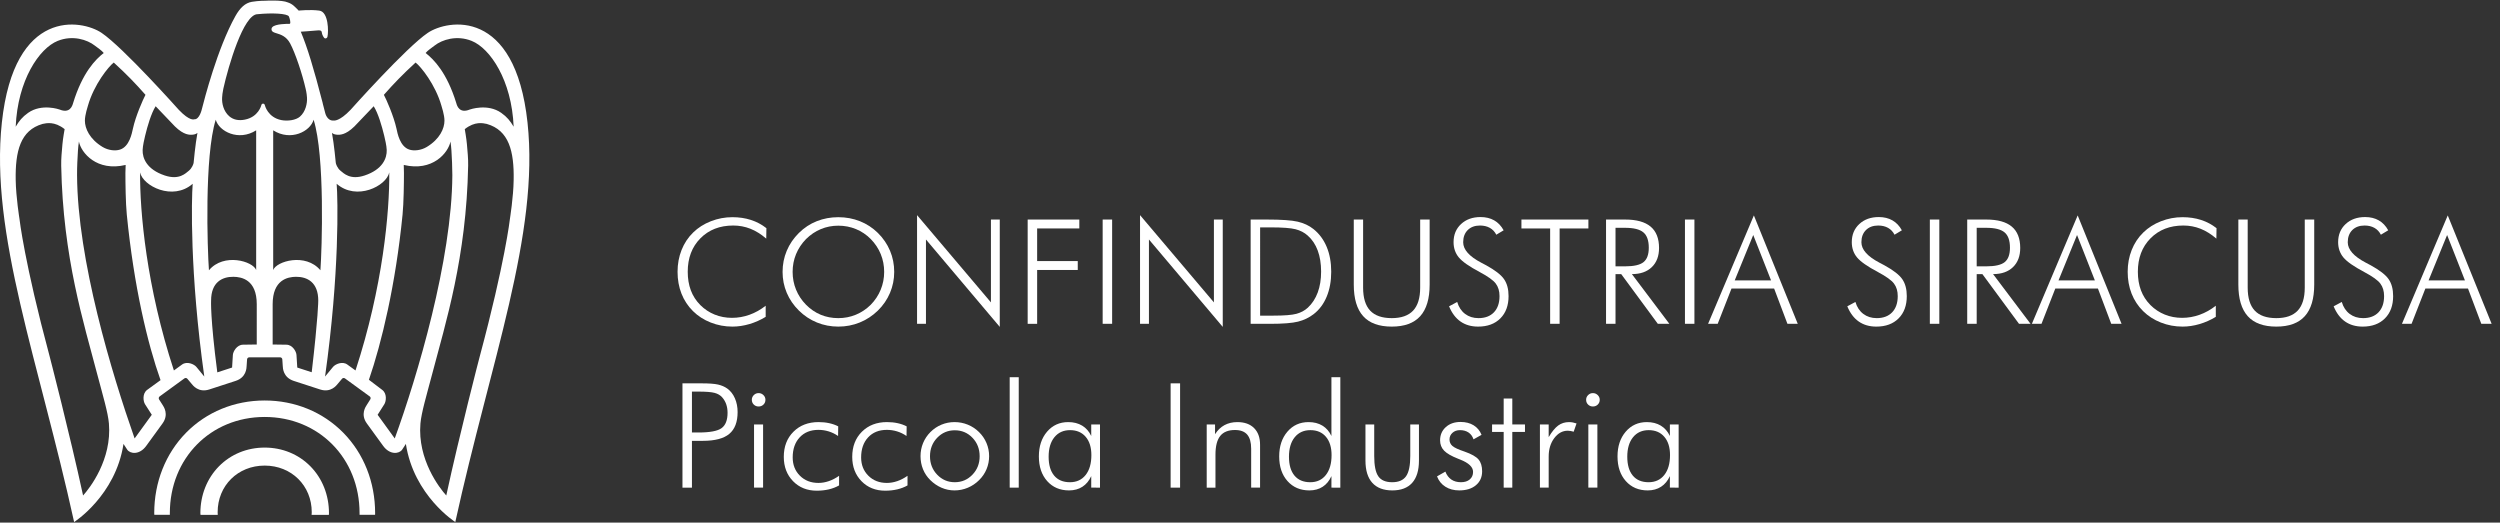<?xml version="1.0" encoding="utf-8"?>
<!-- Generator: Adobe Illustrator 17.0.0, SVG Export Plug-In . SVG Version: 6.00 Build 0)  -->
<!DOCTYPE svg PUBLIC "-//W3C//DTD SVG 1.1//EN" "http://www.w3.org/Graphics/SVG/1.1/DTD/svg11.dtd">
<svg version="1.1" xmlns="http://www.w3.org/2000/svg" xmlns:xlink="http://www.w3.org/1999/xlink" x="0px" y="0px"
	 width="813.266px" height="170px" viewBox="0 0 813.266 170" enable-background="new 0 0 813.266 170" xml:space="preserve">
<rect x="0" y="0" width="813.266" height="170" fill="#333333" stroke="none"/>
<g id="Livello_3" display="none">
</g>
<g id="sfondo">
</g>
<g id="Livello_1">
	<g>
		<g>
			<path fill="#FFFFFF" d="M249.265,77.629c-1.685-1.452-3.407-2.525-5.168-3.221c-1.762-0.695-3.616-1.043-5.563-1.043
				c-4.389,0-7.953,1.391-10.695,4.171c-2.743,2.781-4.114,6.404-4.114,10.868c0,2.24,0.336,4.257,1.009,6.048
				c0.672,1.793,1.695,3.384,3.07,4.774c1.359,1.359,2.916,2.395,4.67,3.104c1.754,0.711,3.635,1.066,5.644,1.066
				c1.946,0,3.847-0.332,5.701-0.997c1.854-0.664,3.607-1.645,5.261-2.942v3.615c-1.669,1.02-3.435,1.804-5.296,2.352
				c-1.862,0.548-3.704,0.822-5.527,0.822c-2.456,0-4.806-0.439-7.045-1.32c-2.241-0.881-4.164-2.116-5.771-3.708
				c-1.653-1.637-2.904-3.537-3.754-5.7s-1.274-4.534-1.274-7.114c0-2.533,0.437-4.896,1.31-7.091
				c0.872-2.193,2.128-4.086,3.766-5.677c1.591-1.561,3.511-2.781,5.759-3.662c2.248-0.88,4.585-1.32,7.011-1.32
				c2.163,0,4.168,0.298,6.015,0.892c1.846,0.596,3.525,1.487,5.04,2.677L249.265,77.629z"/>
			<path fill="#FFFFFF" d="M290.893,88.451c0,2.395-0.456,4.669-1.368,6.824s-2.227,4.074-3.942,5.758
				c-1.747,1.7-3.718,2.994-5.913,3.882s-4.515,1.332-6.957,1.332c-2.443,0-4.759-0.444-6.946-1.332s-4.146-2.182-5.878-3.882
				c-1.732-1.715-3.05-3.642-3.954-5.781c-0.905-2.14-1.356-4.406-1.356-6.801c0-2.426,0.451-4.716,1.356-6.871
				c0.904-2.155,2.222-4.09,3.954-5.805c1.7-1.684,3.641-2.958,5.82-3.823s4.515-1.298,7.004-1.298c2.504,0,4.851,0.437,7.038,1.31
				c2.188,0.872,4.132,2.143,5.832,3.812c1.731,1.715,3.05,3.649,3.954,5.805S290.893,86.025,290.893,88.451z M272.712,103.49
				c2.01,0,3.911-0.371,5.705-1.112c1.794-0.742,3.409-1.823,4.848-3.244c1.407-1.438,2.485-3.07,3.235-4.901
				s1.125-3.758,1.125-5.781c0-2.04-0.371-3.967-1.113-5.782c-0.742-1.814-1.824-3.448-3.247-4.9
				c-1.407-1.422-3.012-2.503-4.813-3.244c-1.802-0.742-3.715-1.112-5.74-1.112c-2.011,0-3.905,0.37-5.683,1.112
				c-1.778,0.741-3.387,1.822-4.824,3.244c-1.423,1.468-2.505,3.102-3.247,4.9c-0.742,1.8-1.113,3.728-1.113,5.782
				c0,2.039,0.371,3.966,1.113,5.781s1.824,3.449,3.247,4.901c1.422,1.437,3.015,2.521,4.777,3.256
				C268.746,103.123,270.656,103.49,272.712,103.49z"/>
			<path fill="#FFFFFF" d="M298.324,105.344V69.982l24.033,28.387v-26.95h2.874v34.921l-24.01-28.433v27.437H298.324z"/>
			<path fill="#FFFFFF" d="M334.307,105.344V71.419h16.803v2.896h-13.721v10.613H350.6v2.896h-13.211v17.519H334.307z"/>
			<path fill="#FFFFFF" d="M358.702,105.344V71.419h3.082v33.925H358.702z"/>
			<path fill="#FFFFFF" d="M370.861,105.344V69.982l24.033,28.387v-26.95h2.874v34.921l-24.01-28.433v27.437H370.861z"/>
			<path fill="#FFFFFF" d="M406.843,105.344V71.419h5.284c4.712,0,8.057,0.231,10.035,0.695c1.978,0.463,3.677,1.259,5.099,2.387
				c1.885,1.498,3.321,3.43,4.311,5.793c0.988,2.363,1.483,5.067,1.483,8.11c0,3.044-0.495,5.751-1.483,8.122
				c-0.989,2.372-2.41,4.268-4.265,5.689c-1.468,1.128-3.144,1.931-5.028,2.409c-1.886,0.479-4.922,0.719-9.108,0.719h-1.043
				H406.843z M409.925,102.679h4.334c3.508,0,5.995-0.197,7.463-0.591s2.712-1.062,3.731-2.004c1.421-1.329,2.495-2.981,3.221-4.959
				c0.727-1.978,1.09-4.233,1.09-6.767c0-2.596-0.367-4.882-1.101-6.859c-0.734-1.978-1.819-3.6-3.257-4.866
				c-1.081-0.974-2.402-1.66-3.963-2.063c-1.561-0.401-4.287-0.603-8.181-0.603h-0.579h-2.759V102.679z"/>
			<path fill="#FFFFFF" d="M440.393,71.419h3.036v22.153c0,3.353,0.765,5.843,2.294,7.473s3.87,2.445,7.022,2.445
				c3.105,0,5.423-0.815,6.952-2.445c1.53-1.63,2.295-4.12,2.295-7.473V71.419h3.082v21.156c0,4.589-1.02,8.015-3.06,10.277
				c-2.039,2.264-5.129,3.395-9.27,3.395c-4.156,0-7.254-1.131-9.294-3.395c-2.039-2.263-3.059-5.688-3.059-10.277V71.419z"/>
			<path fill="#FFFFFF" d="M471.393,99.643l2.643-1.414c0.494,1.669,1.348,2.963,2.561,3.882s2.669,1.379,4.368,1.379
				c2.147,0,3.824-0.634,5.029-1.9s1.808-3.021,1.808-5.261c0-1.637-0.405-2.996-1.217-4.078c-0.811-1.081-2.553-2.332-5.226-3.754
				c-3.415-1.808-5.687-3.398-6.813-4.773c-1.128-1.375-1.692-3.027-1.692-4.959c0-2.41,0.815-4.372,2.445-5.886
				s3.743-2.271,6.339-2.271c1.699,0,3.179,0.359,4.438,1.078c1.26,0.718,2.283,1.796,3.071,3.232l-2.388,1.437
				c-0.494-0.973-1.193-1.715-2.097-2.225c-0.904-0.51-1.975-0.765-3.21-0.765c-1.669,0-2.998,0.491-3.986,1.472
				c-0.989,0.981-1.483,2.306-1.483,3.974c0,2.38,1.962,4.597,5.887,6.651c0.71,0.37,1.251,0.656,1.622,0.857
				c2.889,1.591,4.82,3.093,5.794,4.507c0.974,1.413,1.46,3.248,1.46,5.503c0,3.044-0.889,5.458-2.665,7.242
				s-4.194,2.676-7.254,2.676c-2.225,0-4.129-0.552-5.713-1.656S472.29,101.837,471.393,99.643z"/>
			<path fill="#FFFFFF" d="M504.27,105.344V74.315h-9.339v-2.896h21.784v2.896h-9.362v31.028H504.27z"/>
			<path fill="#FFFFFF" d="M543.058,105.344h-3.755l-11.912-16.175h-1.854v16.175h-3.082V71.419h6.234
				c3.677,0,6.432,0.765,8.262,2.294c1.831,1.529,2.747,3.847,2.747,6.952c0,2.642-0.785,4.72-2.353,6.233
				c-1.568,1.514-3.728,2.271-6.478,2.271L543.058,105.344z M525.537,74.106v12.537h3.106c2.873,0,4.878-0.46,6.014-1.379
				s1.703-2.483,1.703-4.692c0-2.333-0.587-3.993-1.761-4.982c-1.175-0.988-3.16-1.483-5.956-1.483H525.537z"/>
			<path fill="#FFFFFF" d="M548.125,105.344V71.419h3.082v33.925H548.125z"/>
			<path fill="#FFFFFF" d="M555.648,105.344l14.901-35.269l14.276,35.269h-3.36l-4.334-11.494h-13.858l-4.496,11.494H555.648z
				 M564.315,91.208h11.82l-5.794-14.761L564.315,91.208z"/>
			<path fill="#FFFFFF" d="M600.938,99.643l2.643-1.414c0.494,1.669,1.348,2.963,2.561,3.882s2.669,1.379,4.368,1.379
				c2.147,0,3.824-0.634,5.029-1.9s1.808-3.021,1.808-5.261c0-1.637-0.405-2.996-1.217-4.078c-0.811-1.081-2.553-2.332-5.226-3.754
				c-3.415-1.808-5.687-3.398-6.813-4.773c-1.128-1.375-1.692-3.027-1.692-4.959c0-2.41,0.815-4.372,2.445-5.886
				s3.743-2.271,6.339-2.271c1.699,0,3.179,0.359,4.438,1.078c1.26,0.718,2.283,1.796,3.071,3.232l-2.388,1.437
				c-0.494-0.973-1.193-1.715-2.097-2.225c-0.904-0.51-1.975-0.765-3.21-0.765c-1.669,0-2.998,0.491-3.986,1.472
				c-0.989,0.981-1.483,2.306-1.483,3.974c0,2.38,1.962,4.597,5.887,6.651c0.71,0.37,1.251,0.656,1.622,0.857
				c2.889,1.591,4.82,3.093,5.794,4.507c0.974,1.413,1.46,3.248,1.46,5.503c0,3.044-0.889,5.458-2.665,7.242
				s-4.194,2.676-7.254,2.676c-2.225,0-4.129-0.552-5.713-1.656S601.835,101.837,600.938,99.643z"/>
			<path fill="#FFFFFF" d="M627.79,105.344V71.419h3.082v33.925H627.79z"/>
			<path fill="#FFFFFF" d="M660.551,105.344h-3.755l-11.912-16.175h-1.854v16.175h-3.082V71.419h6.234
				c3.677,0,6.432,0.765,8.262,2.294c1.831,1.529,2.747,3.847,2.747,6.952c0,2.642-0.785,4.72-2.353,6.233
				c-1.568,1.514-3.728,2.271-6.478,2.271L660.551,105.344z M643.03,74.106v12.537h3.106c2.873,0,4.878-0.46,6.014-1.379
				s1.703-2.483,1.703-4.692c0-2.333-0.587-3.993-1.761-4.982c-1.175-0.988-3.16-1.483-5.956-1.483H643.03z"/>
			<path fill="#FFFFFF" d="M660.983,105.344l14.901-35.269l14.276,35.269h-3.36l-4.334-11.494h-13.858l-4.496,11.494H660.983z
				 M669.65,91.208h11.82l-5.794-14.761L669.65,91.208z"/>
			<path fill="#FFFFFF" d="M721,77.629c-1.685-1.452-3.407-2.525-5.168-3.221c-1.762-0.695-3.616-1.043-5.563-1.043
				c-4.389,0-7.953,1.391-10.695,4.171c-2.743,2.781-4.114,6.404-4.114,10.868c0,2.24,0.336,4.257,1.009,6.048
				c0.672,1.793,1.695,3.384,3.07,4.774c1.359,1.359,2.916,2.395,4.67,3.104c1.754,0.711,3.635,1.066,5.644,1.066
				c1.946,0,3.847-0.332,5.701-0.997c1.854-0.664,3.607-1.645,5.261-2.942v3.615c-1.669,1.02-3.435,1.804-5.296,2.352
				c-1.862,0.548-3.704,0.822-5.527,0.822c-2.456,0-4.806-0.439-7.045-1.32c-2.241-0.881-4.164-2.116-5.771-3.708
				c-1.653-1.637-2.904-3.537-3.754-5.7s-1.274-4.534-1.274-7.114c0-2.533,0.437-4.896,1.31-7.091
				c0.872-2.193,2.128-4.086,3.766-5.677c1.591-1.561,3.511-2.781,5.759-3.662c2.248-0.88,4.585-1.32,7.011-1.32
				c2.163,0,4.168,0.298,6.015,0.892c1.846,0.596,3.525,1.487,5.04,2.677L721,77.629z"/>
			<path fill="#FFFFFF" d="M728.152,71.419h3.036v22.153c0,3.353,0.765,5.843,2.294,7.473s3.87,2.445,7.022,2.445
				c3.105,0,5.423-0.815,6.952-2.445c1.53-1.63,2.295-4.12,2.295-7.473V71.419h3.082v21.156c0,4.589-1.02,8.015-3.06,10.277
				c-2.039,2.264-5.129,3.395-9.27,3.395c-4.156,0-7.254-1.131-9.294-3.395c-2.039-2.263-3.059-5.688-3.059-10.277V71.419z"/>
			<path fill="#FFFFFF" d="M759.151,99.643l2.643-1.414c0.494,1.669,1.348,2.963,2.561,3.882s2.669,1.379,4.368,1.379
				c2.147,0,3.824-0.634,5.029-1.9s1.808-3.021,1.808-5.261c0-1.637-0.405-2.996-1.217-4.078c-0.811-1.081-2.553-2.332-5.226-3.754
				c-3.415-1.808-5.687-3.398-6.813-4.773c-1.128-1.375-1.692-3.027-1.692-4.959c0-2.41,0.815-4.372,2.445-5.886
				s3.743-2.271,6.339-2.271c1.699,0,3.179,0.359,4.438,1.078c1.26,0.718,2.283,1.796,3.071,3.232l-2.388,1.437
				c-0.494-0.973-1.193-1.715-2.097-2.225c-0.904-0.51-1.975-0.765-3.21-0.765c-1.669,0-2.998,0.491-3.986,1.472
				c-0.989,0.981-1.483,2.306-1.483,3.974c0,2.38,1.962,4.597,5.887,6.651c0.71,0.37,1.251,0.656,1.622,0.857
				c2.889,1.591,4.82,3.093,5.794,4.507c0.974,1.413,1.46,3.248,1.46,5.503c0,3.044-0.889,5.458-2.665,7.242
				s-4.194,2.676-7.254,2.676c-2.225,0-4.129-0.552-5.713-1.656S760.047,101.837,759.151,99.643z"/>
			<path fill="#FFFFFF" d="M781.369,105.344l14.901-35.269l14.276,35.269h-3.36l-4.334-11.494h-13.858l-4.496,11.494H781.369z
				 M790.036,91.208h11.82l-5.794-14.761L790.036,91.208z"/>
			<path fill="#FFFFFF" d="M222.01,158.63v-33.925h6.188c2.44,0,4.236,0.131,5.388,0.394s2.151,0.695,3.001,1.298
				c1.066,0.772,1.893,1.831,2.48,3.175c0.587,1.344,0.881,2.835,0.881,4.473c0,3.229-0.904,5.596-2.712,7.103
				c-1.808,1.506-4.666,2.259-8.575,2.259h-3.569v15.225H222.01z M225.092,140.694h2.109c3.739,0,6.254-0.476,7.544-1.425
				c1.29-0.95,1.935-2.615,1.935-4.994c0-1.004-0.146-1.927-0.44-2.77c-0.293-0.842-0.733-1.595-1.32-2.259
				c-0.603-0.68-1.422-1.159-2.457-1.437c-1.035-0.278-2.789-0.418-5.261-0.418h-2.109V140.694z"/>
			<path fill="#FFFFFF" d="M244.575,130.057c0-0.603,0.217-1.115,0.649-1.541c0.432-0.425,0.95-0.637,1.553-0.637
				s1.124,0.212,1.564,0.637c0.439,0.426,0.66,0.938,0.66,1.541c0,0.618-0.213,1.136-0.638,1.553s-0.954,0.626-1.587,0.626
				c-0.618,0-1.14-0.209-1.564-0.626C244.787,131.193,244.575,130.676,244.575,130.057z M245.294,158.63v-20.555h2.943v20.555
				H245.294z"/>
			<path fill="#FFFFFF" d="M272.631,141.83c-0.958-0.664-1.978-1.163-3.06-1.495c-1.081-0.332-2.193-0.498-3.337-0.498
				c-2.55,0-4.581,0.814-6.096,2.444c-1.514,1.63-2.271,3.805-2.271,6.523c0,2.41,0.784,4.396,2.353,5.955
				c1.567,1.561,3.572,2.341,6.014,2.341c1.112,0,2.236-0.193,3.372-0.579c1.136-0.387,2.252-0.966,3.349-1.738v3.128
				c-1.004,0.572-2.117,1-3.337,1.286c-1.221,0.286-2.526,0.429-3.917,0.429c-3.137,0-5.709-1.031-7.718-3.093
				c-2.008-2.063-3.013-4.7-3.013-7.914c0-3.352,1.047-6.075,3.141-8.168c2.094-2.094,4.816-3.141,8.169-3.141
				c1.236,0,2.399,0.12,3.488,0.359c1.089,0.24,2.059,0.584,2.908,1.031L272.631,141.83z"/>
			<path fill="#FFFFFF" d="M294.895,141.83c-0.958-0.664-1.978-1.163-3.06-1.495c-1.081-0.332-2.193-0.498-3.337-0.498
				c-2.55,0-4.581,0.814-6.096,2.444c-1.514,1.63-2.271,3.805-2.271,6.523c0,2.41,0.784,4.396,2.353,5.955
				c1.567,1.561,3.572,2.341,6.014,2.341c1.112,0,2.236-0.193,3.372-0.579c1.136-0.387,2.252-0.966,3.349-1.738v3.128
				c-1.004,0.572-2.117,1-3.337,1.286c-1.221,0.286-2.526,0.429-3.917,0.429c-3.137,0-5.709-1.031-7.718-3.093
				c-2.008-2.063-3.013-4.7-3.013-7.914c0-3.352,1.047-6.075,3.141-8.168c2.094-2.094,4.816-3.141,8.169-3.141
				c1.236,0,2.399,0.12,3.488,0.359c1.089,0.24,2.059,0.584,2.908,1.031L294.895,141.83z"/>
			<path fill="#FFFFFF" d="M310.506,159.533c-1.468,0-2.874-0.289-4.218-0.868c-1.345-0.58-2.565-1.41-3.662-2.491
				c-1.035-1.02-1.823-2.193-2.364-3.522c-0.541-1.328-0.811-2.75-0.811-4.264c0-1.498,0.278-2.92,0.834-4.264
				c0.557-1.345,1.352-2.534,2.388-3.569c1.05-1.05,2.248-1.854,3.592-2.409c1.344-0.557,2.758-0.835,4.241-0.835
				c1.514,0,2.955,0.278,4.322,0.835c1.367,0.556,2.584,1.359,3.65,2.409c1.065,1.051,1.881,2.248,2.444,3.592
				c0.564,1.345,0.847,2.758,0.847,4.241c0,1.482-0.278,2.893-0.835,4.229c-0.556,1.337-1.359,2.522-2.41,3.558
				c-1.082,1.081-2.313,1.911-3.696,2.491C313.446,159.244,312.004,159.533,310.506,159.533z M310.599,156.869
				c2.256,0,4.167-0.815,5.735-2.445s2.353-3.626,2.353-5.99c0-2.395-0.78-4.402-2.341-6.024s-3.476-2.434-5.747-2.434
				c-2.256,0-4.164,0.812-5.725,2.434s-2.341,3.63-2.341,6.024c0,2.364,0.78,4.36,2.341,5.99S308.343,156.869,310.599,156.869z"/>
			<path fill="#FFFFFF" d="M331.402,158.63h-2.943v-35.918h2.943V158.63z"/>
			<path fill="#FFFFFF" d="M354.985,158.63v-3.754c-0.68,1.514-1.634,2.669-2.862,3.464c-1.228,0.796-2.677,1.193-4.345,1.193
				c-2.951,0-5.327-1.011-7.127-3.035c-1.8-2.023-2.7-4.696-2.7-8.018c0-3.291,0.889-5.975,2.666-8.053
				c1.776-2.077,4.07-3.117,6.883-3.117c1.746,0,3.256,0.383,4.53,1.147c1.275,0.765,2.26,1.889,2.955,3.372v-3.755h2.851v20.555
				H354.985z M341.127,148.573c0,2.657,0.599,4.704,1.796,6.141s2.908,2.155,5.134,2.155c2.162,0,3.866-0.784,5.109-2.353
				c1.244-1.567,1.866-3.727,1.866-6.477c0-2.518-0.618-4.499-1.854-5.944c-1.236-1.444-2.928-2.166-5.075-2.166
				s-3.848,0.769-5.099,2.306C341.752,143.772,341.127,145.885,341.127,148.573z"/>
			<path fill="#FFFFFF" d="M380.809,158.63v-33.925h3.082v33.925H380.809z"/>
			<path fill="#FFFFFF" d="M392.55,158.63v-20.555h2.712v3.175c0.834-1.313,1.857-2.298,3.07-2.954s2.607-0.985,4.184-0.985
				c2.332,0,4.148,0.649,5.446,1.947c1.298,1.297,1.946,3.104,1.946,5.422v13.95h-2.896v-12.676c0-2.054-0.429-3.58-1.287-4.576
				c-0.857-0.996-2.182-1.495-3.974-1.495c-2.179,0-3.782,0.646-4.81,1.936s-1.541,3.317-1.541,6.083v10.729H392.55z"/>
			<path fill="#FFFFFF" d="M433.122,158.63v-3.754c-0.681,1.529-1.631,2.688-2.851,3.476c-1.221,0.788-2.658,1.182-4.311,1.182
				c-2.951,0-5.327-1.011-7.127-3.035c-1.8-2.023-2.7-4.696-2.7-8.018c0-3.291,0.889-5.975,2.666-8.053
				c1.776-2.077,4.07-3.117,6.883-3.117c1.746,0,3.248,0.383,4.508,1.147c1.259,0.765,2.236,1.889,2.932,3.372v-19.118h2.896v35.918
				H433.122z M419.309,148.573c0,2.657,0.599,4.704,1.796,6.141s2.908,2.155,5.133,2.155c2.147,0,3.84-0.784,5.076-2.353
				c1.235-1.567,1.854-3.727,1.854-6.477c0-2.518-0.61-4.499-1.831-5.944c-1.221-1.444-2.904-2.166-5.052-2.166
				s-3.848,0.769-5.099,2.306C419.934,143.772,419.309,145.885,419.309,148.573z"/>
			<path fill="#FFFFFF" d="M447.042,138.075v10.266c0,3.121,0.444,5.322,1.333,6.604c0.888,1.282,2.391,1.924,4.507,1.924
				c2.102,0,3.607-0.649,4.52-1.947c0.911-1.297,1.367-3.491,1.367-6.581v-10.266h2.828v11.726c0,3.198-0.734,5.62-2.202,7.265
				c-1.468,1.646-3.623,2.468-6.466,2.468c-2.858,0-5.029-0.822-6.513-2.468c-1.483-1.645-2.225-4.066-2.225-7.265v-11.726H447.042z
				"/>
			<path fill="#FFFFFF" d="M467.473,154.969l2.712-1.553c0.447,1.144,1.097,2.005,1.946,2.584s1.893,0.869,3.129,0.869
				c1.205,0,2.163-0.306,2.874-0.916c0.71-0.609,1.065-1.425,1.065-2.444c0-1.576-1.398-2.912-4.194-4.009
				c-0.294-0.108-0.525-0.201-0.695-0.278c-2.163-0.85-3.678-1.727-4.542-2.63c-0.866-0.904-1.298-2.02-1.298-3.349
				c0-1.745,0.617-3.179,1.854-4.299c1.236-1.119,2.835-1.68,4.798-1.68c1.668,0,3.09,0.363,4.264,1.089
				c1.174,0.727,2.031,1.762,2.572,3.105l-2.618,1.46c-0.324-0.974-0.865-1.715-1.622-2.225c-0.758-0.51-1.685-0.765-2.781-0.765
				c-0.989,0-1.805,0.289-2.445,0.869c-0.642,0.579-0.962,1.302-0.962,2.166c0,0.85,0.316,1.553,0.95,2.109
				c0.634,0.556,1.947,1.166,3.94,1.83c2.255,0.788,3.773,1.646,4.554,2.572s1.17,2.209,1.17,3.847c0,1.885-0.672,3.392-2.016,4.519
				c-1.345,1.128-3.152,1.691-5.424,1.691c-1.746,0-3.248-0.397-4.507-1.193C468.937,157.545,468.03,156.421,467.473,154.969z"/>
			<path fill="#FFFFFF" d="M489.157,140.509h-3.777v-2.434h3.777v-8.435h2.805v8.435h4.125v2.434h-4.125v18.121h-2.805V140.509z"/>
			<path fill="#FFFFFF" d="M503.796,142.2c1.051-1.776,2.082-3.035,3.094-3.777c1.012-0.741,2.19-1.112,3.534-1.112
				c0.402,0,0.808,0.039,1.217,0.116c0.409,0.077,0.815,0.186,1.217,0.324l-0.927,2.688c-0.31-0.093-0.63-0.17-0.962-0.231
				s-0.653-0.093-0.962-0.093c-1.715,0-3.179,0.803-4.392,2.409c-1.213,1.607-1.819,3.607-1.819,6.002v10.104h-2.851v-20.555h2.851
				V142.2z"/>
			<path fill="#FFFFFF" d="M515.977,130.057c0-0.603,0.217-1.115,0.649-1.541c0.432-0.425,0.95-0.637,1.553-0.637
				s1.124,0.212,1.564,0.637c0.439,0.426,0.66,0.938,0.66,1.541c0,0.618-0.213,1.136-0.638,1.553s-0.954,0.626-1.587,0.626
				c-0.618,0-1.14-0.209-1.564-0.626C516.189,131.193,515.977,130.676,515.977,130.057z M516.696,158.63v-20.555h2.943v20.555
				H516.696z"/>
			<path fill="#FFFFFF" d="M543.222,158.63v-3.754c-0.68,1.514-1.634,2.669-2.862,3.464c-1.228,0.796-2.677,1.193-4.345,1.193
				c-2.951,0-5.327-1.011-7.127-3.035c-1.8-2.023-2.7-4.696-2.7-8.018c0-3.291,0.889-5.975,2.666-8.053
				c1.776-2.077,4.07-3.117,6.883-3.117c1.746,0,3.256,0.383,4.53,1.147c1.275,0.765,2.26,1.889,2.955,3.372v-3.755h2.851v20.555
				H543.222z M529.364,148.573c0,2.657,0.599,4.704,1.796,6.141s2.908,2.155,5.134,2.155c2.162,0,3.866-0.784,5.109-2.353
				c1.244-1.567,1.866-3.727,1.866-6.477c0-2.518-0.618-4.499-1.854-5.944c-1.236-1.444-2.928-2.166-5.075-2.166
				s-3.848,0.769-5.099,2.306C529.989,143.772,529.364,145.885,529.364,148.573z"/>
		</g>
		<g>
			<path fill="#FFFFFF" d="M139.19,10.67c-7.004,4.7-25.151,25.056-25.151,25.056c-3.646,3.829-5.428,3.491-5.428,3.491
				c-2.245,0.199-2.818-2.472-2.818-2.472c-0.27-1.058-0.526-2.069-0.796-3.06v-0.083c-2.96-11.473-5.014-18.188-7.147-23.293
				c0,0,3.342-0.211,5.173-0.394c1.815-0.195,1.544,0.315,1.767,1.139c0,0,0.462,1.444,1.035,1.444c0.621,0,0.7-0.573,0.7-0.573
				c0.382-1.564,0.382-8.075-2.658-8.476c-3.025-0.402-6.702,0-6.702,0c-1.162-1.174-1.958-2.149-3.534-2.663
				c-1.926-0.875-7.259-0.545-7.259-0.545s-2.133-0.036-4.441,0.35c-2.149,0.358-3.853,1.942-5.365,4.66
				c-5.89,10.562-10.141,27.297-10.904,30.269c0,0-0.765,3.451-2.483,3.284c0,0-1.369,0.752-5.015-3.077
				c0,0-18.147-20.356-25.151-25.056C26.629,6.388,4.629,2.333,0.601,39.885c-3.9,36.207,12.019,77.611,23.512,129.937
				c0,0,13.483-8.569,16.062-25.415l1.194,1.843c0.971,1.437,4.012,1.799,6.176-1.174l5.317-7.314
				c2.165-2.973,0.367-5.512,0.033-6.03l-1.162-1.818c-0.175-0.302-0.095-0.74,0.191-0.947l8.071-5.874
				c0.303-0.211,0.733-0.156,0.955,0.127l1.386,1.644c0.382,0.478,2.228,2.968,5.731,1.835l8.596-2.794
				c3.502-1.135,3.534-4.242,3.566-4.855l0.143-2.137c0.016-0.37,0.335-0.665,0.701-0.669h10.061c0.366,0.004,0.684,0.299,0.7,0.669
				l0.143,2.137c0.032,0.613,0.079,3.721,3.566,4.855l8.596,2.794c3.502,1.134,5.348-1.357,5.731-1.835l1.385-1.644
				c0.223-0.283,0.653-0.338,0.955-0.127l8.071,5.874c0.302,0.207,0.367,0.645,0.175,0.947l-1.146,1.818
				c-0.334,0.517-2.133,3.056,0.032,6.03l5.317,7.314c2.166,2.973,5.206,2.611,6.177,1.174l1.193-1.843
				c2.579,16.846,16.078,25.415,16.078,25.415c11.477-52.326,27.396-93.73,23.496-129.937C167.573,2.333,145.573,6.388,139.19,10.67
				z M56.906,41.126c2.929,2.878,4.823,2.734,5.62,2.699c0.541-0.044,1.21-0.148,1.703-0.601c-0.701,3.776-1.242,9.694-1.242,9.73
				c0,0.283-0.509,1.751-1.56,2.591c-1.002,0.788-3.12,3.132-7.848,1.532c-5.826-1.95-7.274-5.603-7.179-8.298
				c0.047-1.393,0.557-3.538,0.812-4.616c0.764-3.168,1.99-7.339,3.422-9.603C51.207,35.181,56.906,41.126,56.906,41.126z
				 M37.007,20.344c4.219,3.849,7.132,6.873,10.316,10.503c-0.828,1.576-3.184,6.873-4.075,10.96
				c-0.35,1.604-1.162,5.894-4.219,6.861c-1.513,0.49-3.757,0.267-5.635-0.844c-4.25-2.562-5.779-6.033-5.779-8.58
				c0-1.891,0.955-4.713,0.987-4.848C30.56,27.504,35.305,21.646,37.007,20.344z M18.765,13.305c4.887-1.967,9.646-0.374,12.034,1.5
				c0.892,0.681,2.324,1.628,2.945,2.436c-2.642,2.061-6.908,6.316-9.965,16.305c-0.271,0.975-1.082,3.446-4.409,2.081
				c0,0-5.763-2.065-10.22,1.082c-1.91,1.342-2.946,2.667-4.043,4.51C5.743,26.099,12.763,15.72,18.765,13.305z M27.026,161.186
				c-4.298-19.85-10.841-45.142-10.904-45.356C7.908,85.309,6.348,71.288,6.332,71.185c-0.016-0.131-1.13-6.965-1.226-12.619
				c-0.16-9.345,1.512-16.205,8.755-18.255c1.194-0.239,3.836-0.935,7.163,1.699c0,0-0.557,3.045-0.716,4.911
				c-0.207,2.598-0.446,4.513-0.398,6.976c0.573,29.927,7.322,51.032,11.716,67.83c1.878,7.088,3.502,12.469,3.805,16.034
				C36.434,149.486,29.192,158.814,27.026,161.186z M47.88,126.821c-1.624,1.186-1.305,3.705-0.716,4.652l2.213,3.458l-5.587,7.696
				C36.371,121.52,25.18,84.505,25.069,56.945c-0.016-1.377,0.032-2.73,0.08-4.059c0.159-3.287,0.223-4.872,0.525-6.849
				c0.717,3.697,5.842,9.854,15.202,7.617c-0.047,0.856-0.079,1.632-0.079,2.639c0,3.196,0.079,9.774,0.446,13.463
				c2.324,23.48,6.765,42.041,10.983,53.909L47.88,126.821z M63.863,119.335c-0.716-0.848-3.025-1.93-4.649-0.744l-2.642,1.923
				c-8.93-27.201-11.111-51.76-11-64.423c0.907,4.413,10.65,9.364,17.113,3.693c-0.398,4.911-0.971,28.996,3.773,62.716
				C65.789,121.695,63.863,119.335,63.863,119.335z M67.97,87.919c-0.494-6.809-1.513-37.134,2.212-48.973
				c1.067,3.824,7.45,7.088,13.149,3.45c0,1.636,0,43.322,0,45.448C82.312,84.983,72.793,82.165,67.97,87.919z M83.522,112.068
				l-4.457,0.064c-2.006,0-3.247,2.229-3.312,3.331c0,0.008-0.191,3.052-0.254,4.104l-4.808,1.567
				c-2.34-18.02-2.021-23.361-2.021-23.361c0-5.942,3.582-7.76,7.259-7.728c2.707,0.024,7.594,0.967,7.594,8.918V112.068z
				 M86.133,34.146c-0.064-0.259-0.302-0.434-0.541-0.434c-0.271,0-0.494,0.174-0.557,0.434c-0.032,0.163-0.971,3.908-5.396,4.771
				c-2.053,0.406-3.757,0.029-5.078-1.11c-1.863-1.628-2.42-4.198-2.308-6.029c0.032-0.641,0.127-1.668,0.398-2.918
				c1.624-7.306,6.542-24.244,11.143-24.244c0.015,0,0.047,0,0.047,0c4.537-0.461,9.695-0.258,10.156,0.765
				c0.334,0.835,0.589,1.974,0.35,2.304c-0.016,0.028-0.064,0.072-0.239,0.072c-0.461-0.004-4.569-0.04-5.54,1.095
				c-0.207,0.239-0.286,0.529-0.239,0.816c0.112,0.7,0.844,0.927,1.672,1.174c1.241,0.378,3.152,0.951,4.394,3.299
				c1.655,3.072,3.964,9.993,5.03,14.72c0,0,0.35,1.314,0.446,2.918c0.112,1.831-0.446,4.553-2.308,6.172
				c-1.321,1.146-3.98,1.52-6.033,1.118C87.104,38.198,86.165,34.309,86.133,34.146z M101.399,121.091l-4.695-1.524
				c0,0-0.255-4.096-0.255-4.104c-0.064-1.102-1.289-3.331-3.295-3.331l-4.457-0.064V98.963c0-7.951,4.887-8.894,7.577-8.918
				c3.677-0.032,7.259,1.786,7.259,7.728C103.532,97.773,103.532,102.971,101.399,121.091z M104.233,87.919
				c-4.823-5.754-14.343-2.936-15.362-0.075c0-2.126,0-43.812,0-45.448c5.715,3.638,12.082,0.374,13.149-3.45
				C105.744,50.785,104.726,81.11,104.233,87.919z M141.402,14.805c2.388-1.874,7.148-3.466,12.035-1.5
				c6.017,2.415,13.037,12.794,13.658,27.913c-1.099-1.843-2.133-3.168-4.043-4.51c-4.457-3.148-10.22-1.082-10.22-1.082
				c-3.312,1.365-4.139-1.106-4.394-2.081c-3.072-9.989-7.339-14.244-9.981-16.305C139.079,16.432,140.527,15.485,141.402,14.805z
				 M135.194,20.344c1.703,1.302,6.447,7.159,8.406,14.052c0.032,0.135,0.987,2.957,0.987,4.848c0,2.547-1.513,6.017-5.779,8.58
				c-1.879,1.11-4.139,1.333-5.635,0.844c-3.056-0.967-3.868-5.257-4.203-6.861c-0.907-4.087-3.247-9.384-4.091-10.96
				C128.079,27.218,130.992,24.193,135.194,20.344z M109.692,43.825c0.78,0.036,2.674,0.179,5.603-2.699
				c0,0,5.699-5.946,6.272-6.566c1.449,2.264,2.659,6.435,3.423,9.603c0.254,1.078,0.764,3.223,0.812,4.616
				c0.095,2.695-1.337,6.348-7.163,8.298c-4.744,1.6-6.861-0.744-7.864-1.532c-1.051-0.84-1.544-2.308-1.544-2.591
				c0-0.036-0.541-5.954-1.242-9.73C108.467,43.677,109.135,43.781,109.692,43.825z M112.988,118.591
				c-1.624-1.186-3.916-0.104-4.633,0.744c0,0-1.941,2.36-2.611,3.164c4.744-33.72,4.171-57.805,3.773-62.716
				c6.479,5.671,16.205,0.72,17.113-3.693c0.128,12.651-2.069,37.229-10.983,64.423L112.988,118.591z M128.413,142.628l-5.571-7.696
				l2.196-3.458c0.589-0.947,0.907-3.466-0.716-4.652l-4.314-3.276c4.123-11.951,8.708-30.989,10.952-53.789
				c0.366-3.689,0.446-10.267,0.446-13.463c0-1.007-0.032-1.783-0.063-2.639c9.36,2.237,14.469-3.92,15.202-7.617
				c0.286,1.977,0.366,3.562,0.509,6.849c0.047,1.329,0.095,2.682,0.095,4.059C147.022,84.505,135.752,122.471,128.413,142.628z
				 M165.885,71.185c-0.015,0.104-1.592,14.124-9.789,44.645c-0.08,0.214-6.622,25.506-10.921,45.356
				c-2.165-2.372-9.408-11.7-8.405-23.424c0.318-3.566,1.926-8.947,3.804-16.034c4.409-16.798,11.143-37.902,11.716-67.83
				c0.047-2.463-0.192-4.378-0.399-6.976c-0.159-1.866-0.7-4.911-0.7-4.911c3.327-2.634,5.954-1.938,7.148-1.699
				c7.242,2.05,8.93,8.911,8.755,18.255C167.016,64.22,165.885,71.054,165.885,71.185z"/>
			<path fill="#FFFFFF" d="M86.101,130.283c-9.838,0-18.911,3.729-25.565,10.482c-6.67,6.793-10.363,16.078-10.363,26.151
				c0,0.183,0.032,0.374,0.032,0.557h5.046c0-0.183,0-0.374,0-0.557c0-17.833,13.261-31.276,30.851-31.276
				c17.606,0,30.866,13.443,30.866,31.276c0,0.183,0,0.374,0,0.557h5.046c0-0.183,0.016-0.374,0.016-0.557
				c0-10.072-3.677-19.357-10.363-26.151C105.012,134.012,95.939,130.283,86.101,130.283z"/>
			<path fill="#FFFFFF" d="M86.101,145.601c-5.731,0-11,2.161-14.884,6.101c-3.885,3.952-6.033,9.361-6.033,15.222
				c0,0.183,0.032,0.37,0.047,0.561h5.603c-0.015-0.286-0.032-0.569-0.032-0.867c0-8.636,6.575-15.159,15.298-15.159
				s15.314,6.523,15.314,15.159c0,0.298-0.032,0.581-0.048,0.867h5.62c0-0.191,0.032-0.377,0.032-0.561
				c0-5.862-2.149-11.27-6.034-15.222C97.101,147.762,91.832,145.601,86.101,145.601z"/>
		</g>
	</g>
</g>
</svg>
